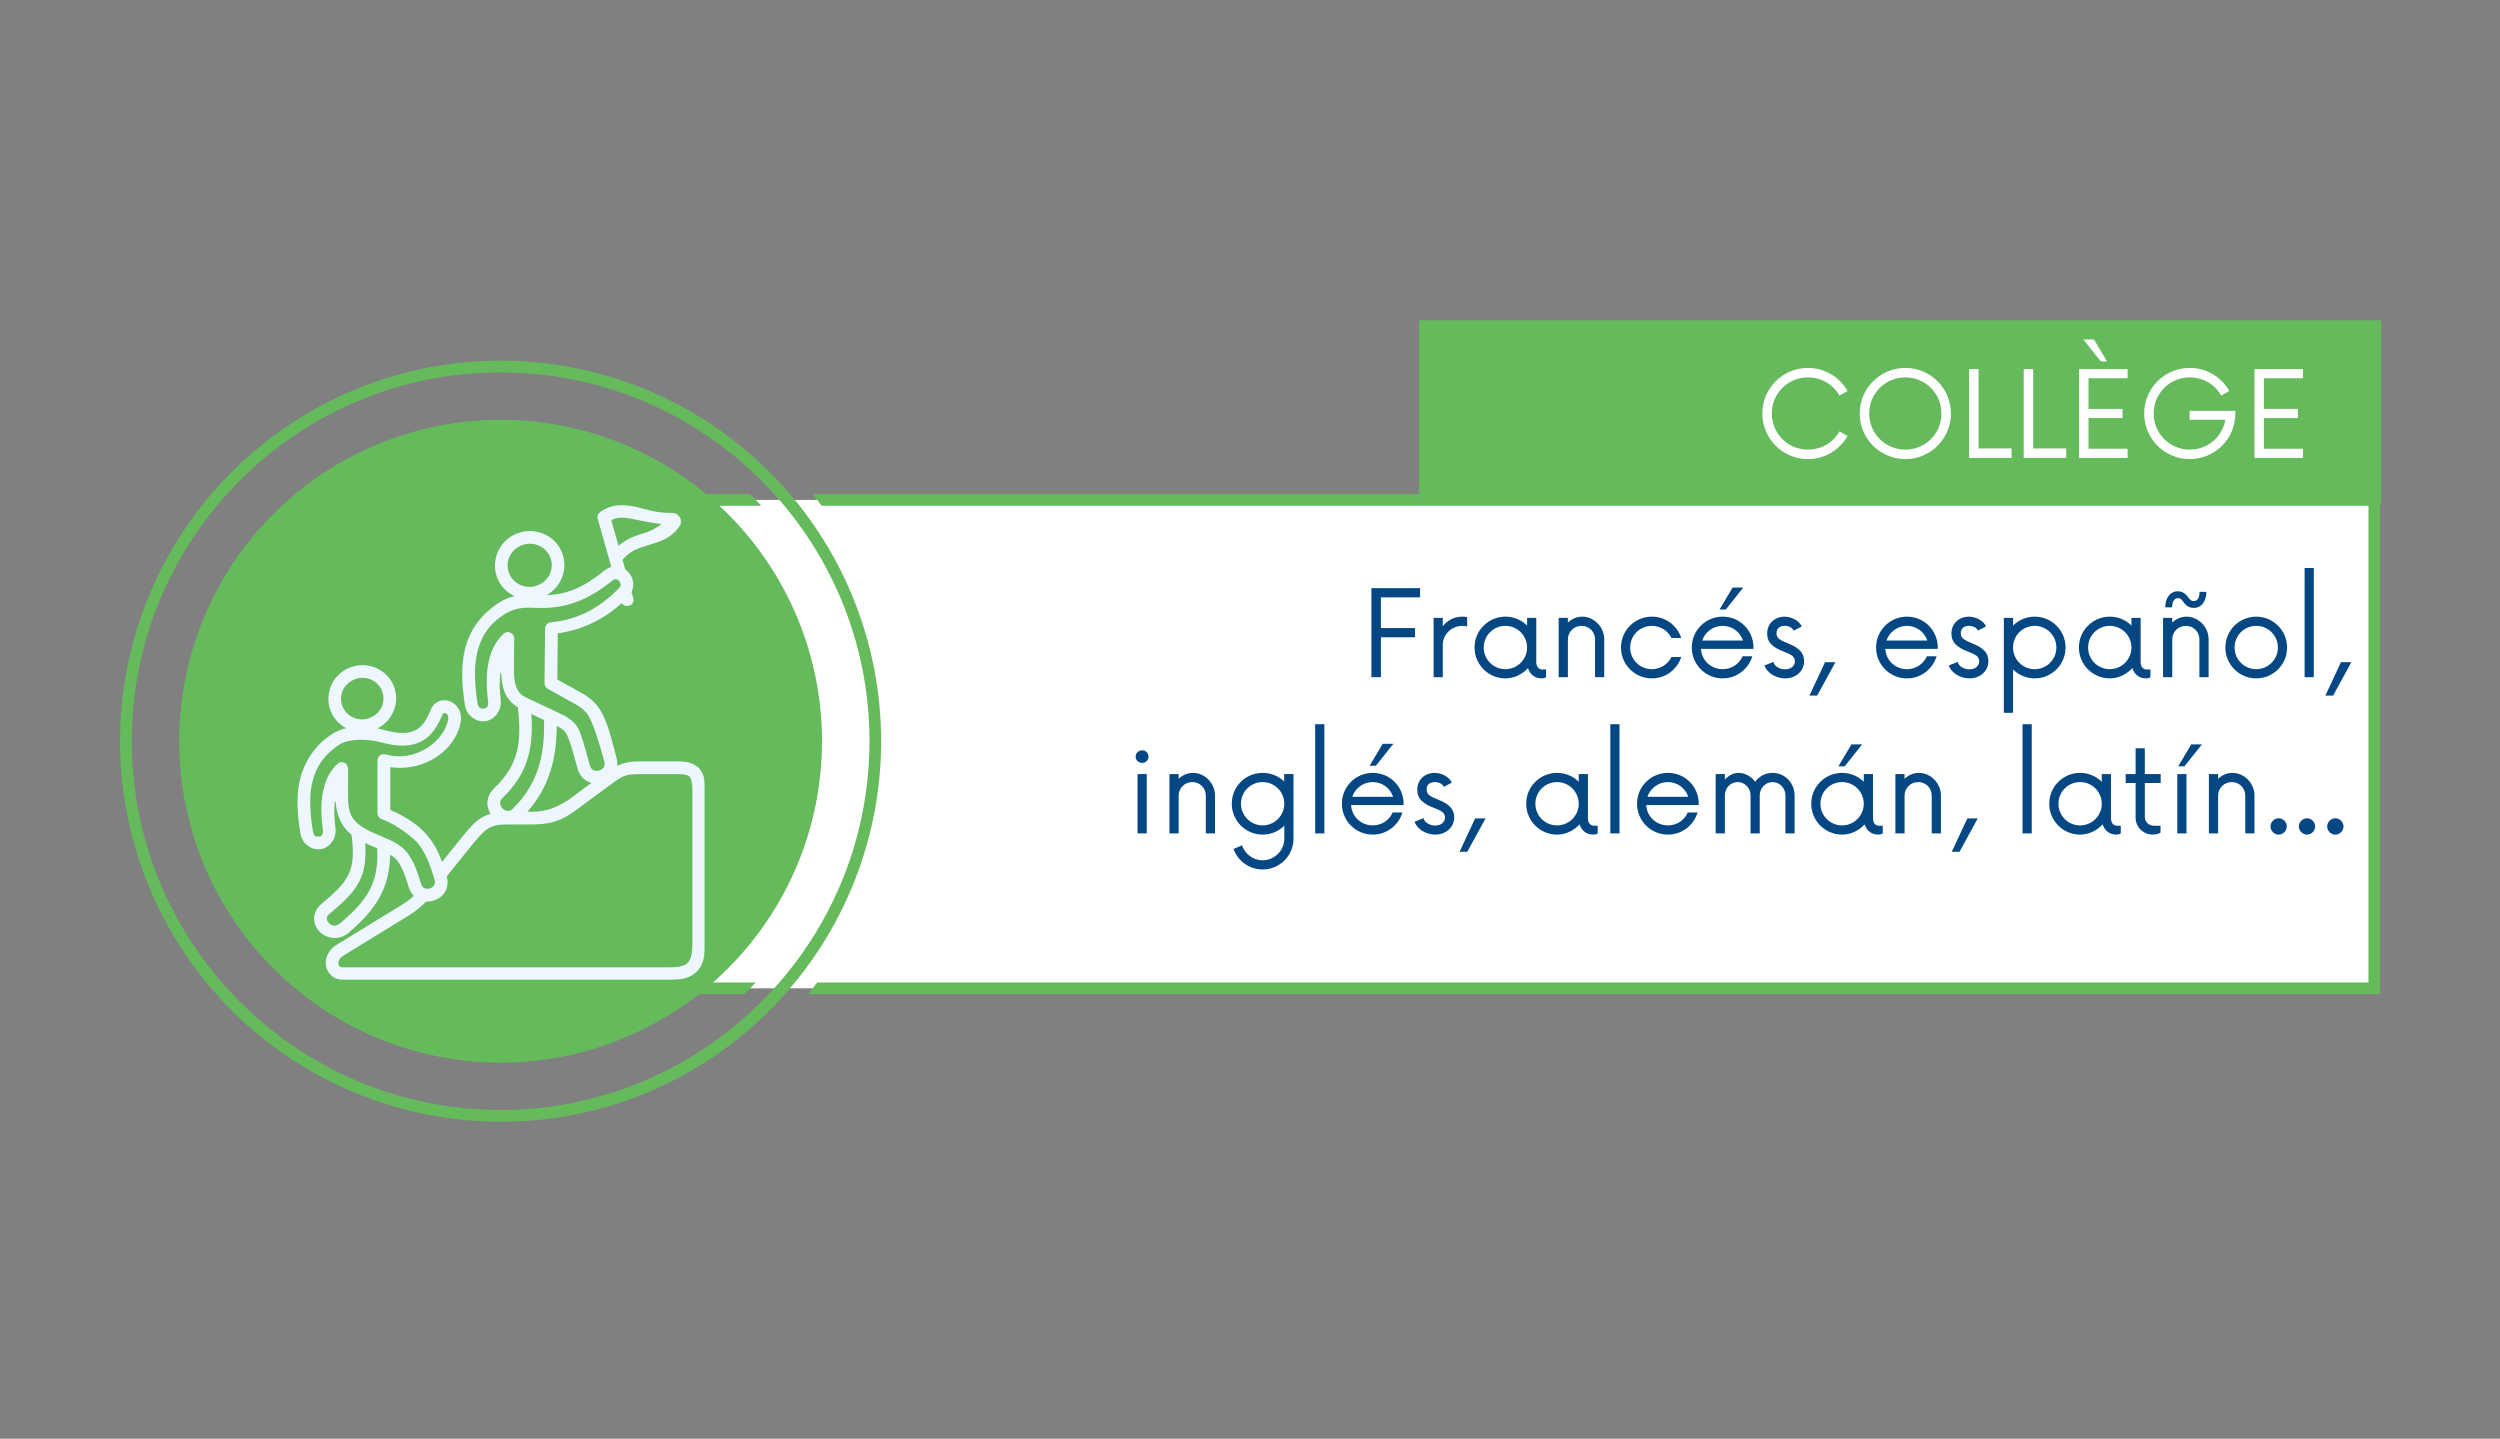 <svg xmlns="http://www.w3.org/2000/svg" width="1437" height="827" viewBox="0 0 1437 827" fill="none"><rect x="0" y="0" width="1437" height="827" fill="#808080" stroke="none"/><path d="M384.232 287.368H1364.74V568.079H384.232V287.368Z" fill="white"></path><path d="M472.493 426.045C472.493 429.069 472.423 432.087 472.275 435.111C472.121 438.129 471.904 441.146 471.602 444.151C471.308 447.162 470.936 450.161 470.494 453.153C470.052 456.145 469.533 459.124 468.944 462.084C468.354 465.05 467.694 468.004 466.957 470.932C466.221 473.866 465.42 476.781 464.542 479.677C463.664 482.567 462.716 485.437 461.697 488.282C460.679 491.133 459.59 493.952 458.43 496.745C457.277 499.538 456.053 502.3 454.759 505.035C453.465 507.765 452.106 510.469 450.678 513.134C449.255 515.799 447.762 518.432 446.212 521.021C444.655 523.615 443.041 526.172 441.362 528.683C439.677 531.201 437.941 533.668 436.14 536.096C434.34 538.524 432.476 540.908 430.56 543.246C428.638 545.585 426.665 547.872 424.634 550.114C422.603 552.357 420.52 554.541 418.381 556.681C416.247 558.821 414.056 560.903 411.814 562.934C409.578 564.965 407.29 566.939 404.952 568.854C402.613 570.776 400.23 572.634 397.802 574.435C395.374 576.235 392.9 577.978 390.389 579.656C387.871 581.335 385.321 582.956 382.726 584.506C380.132 586.063 377.505 587.55 374.839 588.978C372.168 590.401 369.471 591.759 366.735 593.053C364.005 594.347 361.238 595.571 358.444 596.731C355.651 597.884 352.832 598.973 349.987 599.992C347.143 601.01 344.272 601.959 341.376 602.836C338.481 603.714 335.572 604.521 332.637 605.258C329.703 605.989 326.756 606.655 323.79 607.244C320.823 607.834 317.844 608.346 314.852 608.795C311.866 609.237 308.862 609.608 305.857 609.903C302.845 610.198 299.834 610.422 296.81 610.569C293.793 610.717 290.769 610.794 287.744 610.794C284.72 610.794 281.703 610.717 278.679 610.569C275.661 610.422 272.65 610.198 269.639 609.903C266.627 609.608 263.629 609.237 260.637 608.795C257.645 608.346 254.672 607.834 251.706 607.244C248.739 606.655 245.792 605.989 242.858 605.258C239.924 604.521 237.008 603.714 234.119 602.836C231.223 601.959 228.353 601.01 225.508 599.992C222.657 598.973 219.838 597.884 217.045 596.731C214.251 595.571 211.49 594.347 208.754 593.053C206.025 591.759 203.321 590.401 200.656 588.978C197.991 587.55 195.357 586.063 192.769 584.506C190.174 582.956 187.618 581.335 185.106 579.656C182.595 577.978 180.122 576.235 177.694 574.435C175.265 572.634 172.882 570.776 170.544 568.854C168.205 566.939 165.918 564.965 163.675 562.934C161.439 560.903 159.248 558.821 157.108 556.681C154.975 554.541 152.886 552.357 150.855 550.114C148.824 547.872 146.851 545.585 144.935 543.246C143.013 540.908 141.155 538.524 139.355 536.096C137.555 533.668 135.812 531.201 134.133 528.683C132.455 526.172 130.84 523.615 129.283 521.021C127.726 518.432 126.24 515.799 124.811 513.134C123.389 510.469 122.031 507.765 120.737 505.035C119.442 502.3 118.219 499.538 117.059 496.745C115.906 493.952 114.817 491.133 113.798 488.282C112.779 485.437 111.831 482.567 110.953 479.677C110.076 476.781 109.268 473.866 108.538 470.932C107.801 468.004 107.141 465.05 106.545 462.084C105.956 459.124 105.443 456.145 104.995 453.153C104.553 450.161 104.181 447.162 103.887 444.151C103.592 441.146 103.368 438.129 103.22 435.111C103.073 432.087 102.996 429.069 102.996 426.045C102.996 423.021 103.073 419.997 103.22 416.979C103.368 413.962 103.592 410.944 103.887 407.933C104.181 404.928 104.553 401.93 104.995 398.938C105.443 395.946 105.956 392.966 106.545 390C107.141 387.034 107.801 384.087 108.538 381.152C109.268 378.218 110.076 375.309 110.953 372.413C111.831 369.524 112.779 366.653 113.798 363.802C114.817 360.958 115.906 358.139 117.059 355.345C118.219 352.552 119.442 349.784 120.737 347.055C122.031 344.319 123.389 341.622 124.811 338.957C126.24 336.285 127.726 333.658 129.283 331.063C130.84 328.469 132.455 325.919 134.133 323.401C135.812 320.889 137.555 318.416 139.355 315.988C141.155 313.56 143.013 311.176 144.935 308.838C146.851 306.506 148.824 304.212 150.855 301.976C152.886 299.734 154.975 297.543 157.108 295.409C159.248 293.269 161.439 291.187 163.675 289.156C165.918 287.125 168.205 285.152 170.544 283.23C172.882 281.314 175.265 279.456 177.694 277.656C180.122 275.849 182.595 274.113 185.106 272.434C187.618 270.749 190.174 269.134 192.769 267.578C195.357 266.027 197.991 264.534 200.656 263.112C203.321 261.683 206.025 260.325 208.754 259.031C211.49 257.743 214.251 256.513 217.045 255.36C219.838 254.2 222.657 253.111 225.508 252.092C228.353 251.074 231.223 250.132 234.119 249.254C237.008 248.376 239.924 247.569 242.858 246.832C245.792 246.095 248.739 245.435 251.706 244.846C254.672 244.257 257.645 243.738 260.637 243.296C263.629 242.854 266.627 242.482 269.639 242.187C272.65 241.886 275.661 241.668 278.679 241.521C281.703 241.367 284.72 241.297 287.744 241.297C290.769 241.297 293.793 241.367 296.81 241.521C299.834 241.668 302.845 241.886 305.857 242.187C308.862 242.482 311.866 242.854 314.852 243.296C317.844 243.738 320.823 244.257 323.79 244.846C326.756 245.435 329.703 246.095 332.637 246.832C335.572 247.569 338.481 248.376 341.376 249.254C344.272 250.132 347.143 251.074 349.987 252.092C352.832 253.111 355.651 254.2 358.444 255.36C361.238 256.513 364.005 257.743 366.735 259.031C369.471 260.325 372.168 261.683 374.839 263.112C377.505 264.534 380.132 266.027 382.726 267.578C385.321 269.134 387.871 270.749 390.389 272.434C392.9 274.113 395.374 275.849 397.802 277.656C400.23 279.456 402.613 281.314 404.952 283.23C407.29 285.152 409.578 287.125 411.814 289.156C414.056 291.187 416.247 293.269 418.381 295.409C420.52 297.543 422.603 299.734 424.634 301.976C426.665 304.212 428.638 306.506 430.56 308.838C432.476 311.176 434.34 313.56 436.14 315.988C437.941 318.416 439.677 320.889 441.362 323.401C443.041 325.919 444.655 328.469 446.212 331.063C447.762 333.658 449.255 336.285 450.678 338.957C452.106 341.622 453.465 344.319 454.759 347.055C456.053 349.784 457.277 352.552 458.43 355.345C459.59 358.139 460.679 360.958 461.697 363.802C462.716 366.653 463.664 369.524 464.542 372.413C465.42 375.309 466.221 378.218 466.957 381.152C467.694 384.087 468.354 387.034 468.944 390C469.533 392.966 470.052 395.946 470.494 398.938C470.936 401.93 471.308 404.928 471.602 407.933C471.904 410.944 472.121 413.962 472.275 416.979C472.423 419.997 472.493 423.021 472.493 426.045Z" fill="#65BA5C"></path><path d="M467.143 284.018C468.899 286.228 470.616 288.464 472.288 290.726H1361.39V564.715H469.757C468.027 566.983 466.265 569.226 464.439 571.423H1368.09V284.018H467.143Z" fill="#65BA5C"></path><path d="M437.544 290.726C435.474 288.432 433.36 286.196 431.188 284.018H380.875V571.423H427.786C430.054 569.252 432.271 567.009 434.436 564.715H387.583V290.726H437.544Z" fill="#65BA5C"></path><path d="M287.745 644.776C283.567 644.776 279.396 644.66 275.226 644.423C271.055 644.18 266.897 643.821 262.745 643.347C258.6 642.866 254.467 642.271 250.348 641.559C246.234 640.842 242.14 640.015 238.078 639.067C234.01 638.119 229.967 637.055 225.963 635.877C221.959 634.691 217.987 633.404 214.053 631.994C210.119 630.585 206.23 629.066 202.386 627.439C198.542 625.811 194.742 624.069 191.001 622.224C187.253 620.378 183.562 618.424 179.93 616.361C176.297 614.305 172.722 612.146 169.211 609.884C165.7 607.616 162.26 605.258 158.883 602.798C155.507 600.338 152.207 597.781 148.978 595.129C145.749 592.483 142.597 589.741 139.528 586.909C136.453 584.077 133.467 581.162 130.558 578.163C127.656 575.159 124.837 572.077 122.114 568.918C119.385 565.753 116.745 562.518 114.208 559.199C111.665 555.887 109.217 552.504 106.866 549.051C104.521 545.597 102.272 542.08 100.126 538.499C97.973 534.917 95.936 531.272 93.994 527.575C92.053 523.872 90.221 520.124 88.497 516.318C86.774 512.512 85.159 508.662 83.66 504.766C82.154 500.871 80.764 496.931 79.489 492.952C78.208 488.98 77.048 484.969 75.998 480.926C74.953 476.884 74.018 472.815 73.204 468.715C72.39 464.621 71.692 460.501 71.115 456.369C70.532 452.23 70.071 448.078 69.731 443.92C69.392 439.756 69.168 435.585 69.065 431.408C68.963 427.237 68.982 423.06 69.117 418.882C69.251 414.711 69.507 410.541 69.885 406.382C70.263 402.224 70.757 398.079 71.365 393.947C71.98 389.814 72.711 385.701 73.556 381.614C74.409 377.526 75.37 373.464 76.452 369.428C77.535 365.391 78.727 361.393 80.04 357.428C81.347 353.462 82.769 349.534 84.307 345.652C85.845 341.763 87.485 337.925 89.24 334.139C90.996 330.346 92.86 326.611 94.827 322.927C96.794 319.243 98.87 315.616 101.048 312.054C103.22 308.492 105.501 304.987 107.878 301.553C110.255 298.119 112.728 294.756 115.297 291.462C117.866 288.169 120.525 284.953 123.28 281.814C126.035 278.674 128.873 275.612 131.808 272.639C134.736 269.66 137.747 266.77 140.841 263.964C143.936 261.158 147.107 258.441 150.362 255.821C153.61 253.194 156.929 250.67 160.325 248.235C163.72 245.801 167.186 243.469 170.71 241.233C174.24 239.003 177.835 236.87 181.48 234.839C185.132 232.808 188.842 230.885 192.603 229.072C196.363 227.253 200.169 225.549 204.032 223.947C207.889 222.352 211.791 220.865 215.738 219.488C219.678 218.11 223.657 216.854 227.674 215.708C231.691 214.561 235.74 213.529 239.815 212.613C243.89 211.697 247.983 210.896 252.11 210.217C256.229 209.538 260.368 208.974 264.52 208.532C268.671 208.09 272.836 207.763 277.007 207.558C281.177 207.353 285.355 207.27 289.526 207.302C293.703 207.34 297.88 207.494 302.045 207.763C306.216 208.039 310.367 208.429 314.512 208.942C318.658 209.455 322.79 210.082 326.897 210.832C331.01 211.575 335.091 212.44 339.153 213.427C343.209 214.407 347.239 215.503 351.237 216.713C355.234 217.924 359.194 219.251 363.115 220.692C367.036 222.134 370.912 223.684 374.743 225.344C378.575 227.003 382.355 228.771 386.09 230.655C389.819 232.532 393.49 234.512 397.11 236.6C400.73 238.689 404.279 240.88 407.771 243.174C411.263 245.461 414.69 247.857 418.041 250.343C421.398 252.829 424.679 255.411 427.888 258.089C431.092 260.767 434.218 263.529 437.268 266.386C440.318 269.243 443.284 272.178 446.161 275.208C449.044 278.232 451.831 281.333 454.535 284.524C457.238 287.708 459.846 290.963 462.364 294.301C464.875 297.632 467.297 301.041 469.616 304.513C471.936 307.986 474.159 311.522 476.273 315.123C478.394 318.717 480.406 322.376 482.315 326.092C484.224 329.808 486.024 333.575 487.716 337.393C489.407 341.212 490.99 345.075 492.463 348.983C493.93 352.892 495.289 356.845 496.538 360.83C497.781 364.815 498.909 368.838 499.927 372.887C500.94 376.937 501.836 381.018 502.618 385.118C503.4 389.225 504.066 393.345 504.611 397.483C505.155 401.629 505.585 405.78 505.892 409.945C506.2 414.109 506.385 418.28 506.456 422.457C506.52 426.635 506.469 430.812 506.302 434.983C506.129 439.154 505.841 443.318 505.431 447.476C505.021 451.634 504.489 455.773 503.842 459.905C503.201 464.032 502.432 468.132 501.555 472.213C500.67 476.301 499.671 480.356 498.556 484.38C497.441 488.403 496.218 492.395 494.872 496.348C493.533 500.307 492.079 504.215 490.509 508.092C488.939 511.961 487.267 515.786 485.48 519.56C483.692 523.34 481.802 527.056 479.803 530.727C477.804 534.392 475.703 537.999 473.499 541.548C471.289 545.098 468.982 548.577 466.579 551.991C464.177 555.406 461.672 558.751 459.077 562.018C456.482 565.292 453.791 568.489 451.011 571.603C448.237 574.723 445.366 577.76 442.413 580.713C437.358 585.794 432.066 590.612 426.537 595.174C421.007 599.729 415.267 604.002 409.315 607.994C403.363 611.979 397.225 615.669 390.908 619.052C384.591 622.435 378.12 625.497 371.502 628.24C364.877 630.982 358.137 633.391 351.275 635.467C344.42 637.542 337.475 639.272 330.44 640.663C323.412 642.053 316.332 643.091 309.195 643.776C302.064 644.462 294.914 644.801 287.745 644.776ZM287.745 214.016C170.838 214.016 75.754 309.133 75.754 426.013C75.754 542.887 170.87 638.004 287.745 638.004C404.625 638.004 499.773 542.887 499.773 426.013C499.773 309.133 404.657 214.055 287.745 214.055V214.016Z" fill="#65BA5C"></path><mask id="mask0_9_2911" style="mask-type:luminance" maskUnits="userSpaceOnUse" x="815" y="184" width="554" height="106"><path d="M815.401 184H1369V289.508H815.401V184Z" fill="white"></path></mask><g mask="url(#mask0_9_2911)"><path d="M815.401 184H1368.93V289.508H815.401V184Z" fill="#65BA5C"></path></g><path d="M816.266 343.364V338.072H788.287V389.25H793.746V366.307H813.363V361.015H793.746V343.364H816.266Z" fill="#044783"></path><path d="M840.66 354.448C835.797 354.448 831.876 356.581 829.313 359.996V355.133H824.028V389.25H829.313V370.74C829.313 364.513 834.432 359.74 840.66 359.74C841.685 359.74 842.537 359.823 843.306 360.079V354.704C842.537 354.537 841.685 354.448 840.66 354.448Z" fill="#044783"></path><path d="M886.546 384.816C884.669 384.816 883.048 383.535 883.048 380.376V355.133H877.762V359.567C874.603 356.415 870.17 354.448 865.307 354.448C855.498 354.448 847.566 362.379 847.566 372.188C847.566 381.997 855.498 389.935 865.307 389.935C870.426 389.935 875.033 387.546 878.275 384.047C879.383 387.546 882.112 389.935 886.117 389.935C887.058 389.935 887.994 389.679 888.679 389.25V384.816H886.546ZM865.307 384.643C858.4 384.643 852.852 379.101 852.852 372.188C852.852 365.282 858.4 359.74 865.307 359.74C872.13 359.74 877.762 365.282 877.762 372.188C877.762 379.101 872.13 384.643 865.307 384.643Z" fill="#044783"></path><path d="M909.492 354.448C906.333 354.448 903.431 355.729 901.214 357.862V355.133H895.928V389.25H901.214V367.498C901.214 363.148 904.712 359.74 909.062 359.74C913.413 359.74 916.821 363.148 916.821 367.498V389.25H922.113V367.498C922.113 360.252 916.059 354.448 909.492 354.448Z" fill="#044783"></path><path d="M949.49 389.935C957.421 389.935 964.078 384.816 966.378 377.647H960.747C958.703 381.831 954.436 384.643 949.49 384.643C942.583 384.643 937.035 379.185 937.035 372.188C937.035 365.198 942.583 359.74 949.49 359.74C954.436 359.74 958.703 362.552 960.747 366.73H966.378C964.078 359.567 957.421 354.448 949.49 354.448C939.681 354.448 931.749 362.379 931.749 372.188C931.749 381.997 939.681 389.935 949.49 389.935Z" fill="#044783"></path><path d="M1002.03 337.732H995.889L988.386 350.354H991.968L1002.03 337.732ZM1007.91 371.849C1007.66 362.04 999.899 354.448 990.174 354.448C980.365 354.448 972.433 362.379 972.433 372.188C972.433 381.997 980.365 389.935 990.174 389.935C998.278 389.935 1005.02 384.56 1007.24 377.224H1001.6C999.726 381.658 995.293 384.643 990.174 384.643C983.434 384.643 978.065 379.524 977.719 372.957H1007.83L1007.91 371.849ZM990.174 359.74C995.632 359.74 1000.24 363.238 1001.86 368.184H978.404C980.109 363.238 984.715 359.74 990.174 359.74Z" fill="#044783"></path><path d="M1026.08 389.935C1032.05 389.935 1037 385.925 1037 380.037C1037 373.899 1031.88 371.509 1027.45 369.715C1023.26 367.928 1021.14 366.986 1021.14 364C1021.14 361.104 1023.1 359.74 1025.91 359.74C1028.13 359.74 1030.09 360.675 1031.03 362.469L1035.64 360.079C1034.35 357.01 1030 354.448 1025.65 354.448C1020.62 354.448 1015.76 357.946 1015.76 364.173C1015.76 369.549 1019.34 372.278 1025.4 374.578C1029.49 376.199 1031.71 377.307 1031.71 380.037C1031.71 383.022 1029.15 384.727 1026.08 384.727C1022.92 384.727 1019.86 382.939 1019.34 380.466L1014.22 382.51C1015.51 386.604 1020.62 389.935 1026.08 389.935Z" fill="#044783"></path><path d="M1044.51 399.827L1054.99 380.632H1049.02L1040.07 399.827H1044.51Z" fill="#044783"></path><path d="M1113.85 371.849C1113.59 362.04 1105.83 354.448 1096.11 354.448C1086.3 354.448 1078.36 362.379 1078.36 372.188C1078.36 381.997 1086.3 389.935 1096.11 389.935C1104.21 389.935 1110.95 384.56 1113.17 377.224H1107.54C1105.66 381.658 1101.22 384.643 1096.11 384.643C1089.37 384.643 1084 379.524 1083.65 372.957H1113.76L1113.85 371.849ZM1096.11 359.74C1101.56 359.74 1106.17 363.238 1107.79 368.184H1084.34C1086.04 363.238 1090.65 359.74 1096.11 359.74Z" fill="#044783"></path><path d="M1132.02 389.935C1137.99 389.935 1142.93 385.925 1142.93 380.037C1142.93 373.899 1137.81 371.509 1133.38 369.715C1129.2 367.928 1127.07 366.986 1127.07 364C1127.07 361.104 1129.03 359.74 1131.84 359.74C1134.06 359.74 1136.03 360.675 1136.96 362.469L1141.57 360.079C1140.29 357.01 1135.94 354.448 1131.59 354.448C1126.56 354.448 1121.69 357.946 1121.69 364.173C1121.69 369.549 1125.28 372.278 1131.33 374.578C1135.42 376.199 1137.64 377.307 1137.64 380.037C1137.64 383.022 1135.08 384.727 1132.02 384.727C1128.86 384.727 1125.79 382.939 1125.28 380.466L1120.16 382.51C1121.44 386.604 1126.56 389.935 1132.02 389.935Z" fill="#044783"></path><path d="M1169.54 354.448C1164.68 354.448 1160.33 356.415 1157.09 359.567V355.133H1151.8V409.72H1157.09V384.816C1160.33 387.968 1164.68 389.935 1169.54 389.935C1179.35 389.935 1187.28 381.997 1187.28 372.188C1187.28 362.379 1179.35 354.448 1169.54 354.448ZM1169.54 384.643C1162.64 384.643 1157.09 379.101 1157.09 372.188C1157.09 365.282 1162.64 359.74 1169.54 359.74C1176.45 359.74 1182 365.282 1182 372.188C1182 379.101 1176.45 384.643 1169.54 384.643Z" fill="#044783"></path><path d="M1233.94 384.816C1232.06 384.816 1230.44 383.535 1230.44 380.376V355.133H1225.15V359.567C1222 356.415 1217.56 354.448 1212.7 354.448C1202.89 354.448 1194.96 362.379 1194.96 372.188C1194.96 381.997 1202.89 389.935 1212.7 389.935C1217.82 389.935 1222.42 387.546 1225.67 384.047C1226.78 387.546 1229.5 389.935 1233.51 389.935C1234.45 389.935 1235.39 389.679 1236.07 389.25V384.816H1233.94ZM1212.7 384.643C1205.79 384.643 1200.24 379.101 1200.24 372.188C1200.24 365.282 1205.79 359.74 1212.7 359.74C1219.52 359.74 1225.15 365.282 1225.15 372.188C1225.15 379.101 1219.52 384.643 1212.7 384.643Z" fill="#044783"></path><path d="M1251.93 343.787C1253.04 343.787 1253.9 344.216 1254.75 345.664C1256.03 347.541 1257.82 349.418 1260.98 349.418C1265.67 349.418 1268.22 345.324 1268.22 340.205H1264.3C1264.3 343.703 1263.1 345.497 1260.98 345.497C1259.44 345.497 1258.67 344.555 1257.99 343.62C1256.54 341.57 1254.75 339.866 1251.76 339.866C1247.33 339.866 1244.6 343.876 1244.6 349.079H1248.52C1248.52 346.093 1249.71 343.787 1251.93 343.787ZM1256.88 354.448C1253.73 354.448 1250.82 355.729 1248.61 357.862V355.133H1243.32V389.25H1248.61V367.498C1248.61 363.148 1252.1 359.74 1256.45 359.74C1260.8 359.74 1264.21 363.148 1264.21 367.498V389.25H1269.51V367.498C1269.51 360.252 1263.45 354.448 1256.88 354.448Z" fill="#044783"></path><path d="M1296.88 389.935C1306.69 389.935 1314.62 381.997 1314.62 372.188C1314.62 362.379 1306.69 354.448 1296.88 354.448C1287.07 354.448 1279.14 362.379 1279.14 372.188C1279.14 381.997 1287.07 389.935 1296.88 389.935ZM1296.88 384.643C1289.98 384.643 1284.43 379.101 1284.43 372.188C1284.43 365.282 1289.98 359.74 1296.88 359.74C1303.71 359.74 1309.34 365.282 1309.34 372.188C1309.34 379.101 1303.71 384.643 1296.88 384.643Z" fill="#044783"></path><path d="M1324.69 389.25H1329.97V326.475H1324.69V389.25Z" fill="#044783"></path><path d="M1341.06 399.827L1351.55 380.632H1345.58L1336.63 399.827H1341.06Z" fill="#044783"></path><path d="M656.51 438.531C658.471 438.531 660.175 436.91 660.175 434.95C660.175 432.816 658.471 431.285 656.51 431.285C654.466 431.285 652.756 432.816 652.756 434.95C652.756 436.91 654.466 438.531 656.51 438.531ZM653.864 479.048H659.156V444.932H653.864V479.048Z" fill="#044783"></path><path d="M685.769 444.246C682.61 444.246 679.708 445.528 677.491 447.661V444.932H672.205V479.048H677.491V457.297C677.491 452.947 680.989 449.538 685.339 449.538C689.69 449.538 693.098 452.947 693.098 457.297V479.048H698.39V457.297C698.39 450.051 692.336 444.246 685.769 444.246Z" fill="#044783"></path><path d="M738.132 444.932V449.199C734.98 446.124 730.546 444.246 725.767 444.246C715.958 444.246 708.026 452.095 708.026 461.987C708.026 471.796 715.958 479.734 725.767 479.734C730.629 479.734 734.98 477.767 738.221 474.615V482.034C738.221 488.857 732.59 494.489 725.767 494.489C720.225 494.489 715.535 490.818 713.914 485.872L709.051 488.005C711.524 494.912 718.091 499.775 725.767 499.775C735.575 499.775 743.507 491.843 743.507 482.034V444.932H738.132ZM725.767 474.442C718.86 474.442 713.312 468.81 713.312 461.987C713.312 455.08 718.86 449.538 725.767 449.538C732.59 449.538 738.221 455.08 738.221 461.987C738.221 468.81 732.59 474.442 725.767 474.442Z" fill="#044783"></path><path d="M755.961 479.048H761.247V416.274H755.961V479.048Z" fill="#044783"></path><path d="M800.912 427.531H794.768L787.265 440.152H790.847L800.912 427.531ZM806.793 461.647C806.537 451.838 798.778 444.246 789.053 444.246C779.244 444.246 771.312 452.178 771.312 461.987C771.312 471.796 779.244 479.734 789.053 479.734C797.157 479.734 803.897 474.359 806.114 467.023H800.482C798.605 471.456 794.172 474.442 789.053 474.442C782.313 474.442 776.944 469.323 776.598 462.756H806.71L806.793 461.647ZM789.053 449.538C794.511 449.538 799.118 453.037 800.739 457.983H777.283C778.987 453.037 783.594 449.538 789.053 449.538Z" fill="#044783"></path><path d="M824.963 479.734C830.934 479.734 835.88 475.723 835.88 469.835C835.88 463.698 830.761 461.308 826.327 459.514C822.144 457.726 820.017 456.785 820.017 453.799C820.017 450.903 821.977 449.538 824.79 449.538C827.006 449.538 828.973 450.474 829.909 452.268L834.515 449.878C833.234 446.809 828.884 444.246 824.533 444.246C819.504 444.246 814.641 447.744 814.641 453.972C814.641 459.347 818.223 462.077 824.277 464.377C828.371 465.998 830.588 467.106 830.588 469.835C830.588 472.821 828.032 474.525 824.963 474.525C821.804 474.525 818.735 472.738 818.223 470.265L813.104 472.308C814.385 476.402 819.504 479.734 824.963 479.734Z" fill="#044783"></path><path d="M843.385 489.626L853.873 470.431H847.902L838.952 489.626H843.385Z" fill="#044783"></path><path d="M916.232 474.615C914.355 474.615 912.734 473.334 912.734 470.175V444.932H907.448V449.365C904.289 446.213 899.856 444.246 894.993 444.246C885.184 444.246 877.252 452.178 877.252 461.987C877.252 471.796 885.184 479.734 894.993 479.734C900.112 479.734 904.719 477.344 907.961 473.846C909.069 477.344 911.798 479.734 915.803 479.734C916.744 479.734 917.68 479.478 918.365 479.048V474.615H916.232ZM894.993 474.442C888.086 474.442 882.538 468.9 882.538 461.987C882.538 455.08 888.086 449.538 894.993 449.538C901.816 449.538 907.448 455.08 907.448 461.987C907.448 468.9 901.816 474.442 894.993 474.442Z" fill="#044783"></path><path d="M925.615 479.048H930.9V416.274H925.615V479.048Z" fill="#044783"></path><path d="M976.447 461.647C976.19 451.838 968.432 444.246 958.706 444.246C948.897 444.246 940.965 452.178 940.965 461.987C940.965 471.796 948.897 479.734 958.706 479.734C966.811 479.734 973.551 474.359 975.767 467.023H970.136C968.259 471.456 963.825 474.442 958.706 474.442C951.966 474.442 946.597 469.323 946.251 462.756H976.363L976.447 461.647ZM958.706 449.538C964.165 449.538 968.771 453.037 970.392 457.983H946.937C948.641 453.037 953.247 449.538 958.706 449.538Z" fill="#044783"></path><path d="M1018.84 444.246C1014.75 444.246 1011.16 446.213 1008.86 449.365C1006.56 446.213 1002.97 444.246 999.389 444.246C996.32 444.246 993.507 445.784 991.457 448.084V444.932H986.171V479.048H991.457V457.214C991.457 452.947 994.699 449.538 998.876 449.538C1002.89 449.538 1006.21 452.947 1006.21 457.214V479.048H1011.5V457.214C1011.5 452.947 1014.83 449.538 1018.84 449.538C1022.93 449.538 1026.26 452.947 1026.26 457.214V479.048H1031.54V457.214C1031.54 450.051 1025.92 444.246 1018.84 444.246Z" fill="#044783"></path><path d="M1070.35 427.87H1064.21L1056.7 440.498H1060.29L1070.35 427.87ZM1080.08 474.615C1078.2 474.615 1076.58 473.334 1076.58 470.175V444.932H1071.29V449.365C1068.13 446.213 1063.7 444.246 1058.84 444.246C1049.03 444.246 1041.1 452.178 1041.1 461.987C1041.1 471.796 1049.03 479.734 1058.84 479.734C1063.96 479.734 1068.56 477.344 1071.81 473.846C1072.91 477.344 1075.64 479.734 1079.65 479.734C1080.59 479.734 1081.52 479.478 1082.21 479.048V474.615H1080.08ZM1058.84 474.442C1051.93 474.442 1046.38 468.9 1046.38 461.987C1046.38 455.08 1051.93 449.538 1058.84 449.538C1065.66 449.538 1071.29 455.08 1071.29 461.987C1071.29 468.9 1065.66 474.442 1058.84 474.442Z" fill="#044783"></path><path d="M1103.02 444.246C1099.86 444.246 1096.96 445.528 1094.75 447.661V444.932H1089.46V479.048H1094.75V457.297C1094.75 452.947 1098.24 449.538 1102.59 449.538C1106.94 449.538 1110.35 452.947 1110.35 457.297V479.048H1115.64V457.297C1115.64 450.051 1109.59 444.246 1103.02 444.246Z" fill="#044783"></path><path d="M1126.31 489.626L1136.79 470.431H1130.82L1121.87 489.626H1126.31Z" fill="#044783"></path><path d="M1162.55 479.048H1167.84V416.274H1162.55V479.048Z" fill="#044783"></path><path d="M1216.88 474.615C1215.01 474.615 1213.39 473.334 1213.39 470.175V444.932H1208.1V449.365C1204.94 446.213 1200.51 444.246 1195.65 444.246C1185.84 444.246 1177.9 452.178 1177.9 461.987C1177.9 471.796 1185.84 479.734 1195.65 479.734C1200.76 479.734 1205.37 477.344 1208.61 473.846C1209.72 477.344 1212.45 479.734 1216.45 479.734C1217.4 479.734 1218.33 479.478 1219.02 479.048V474.615H1216.88ZM1195.65 474.442C1188.74 474.442 1183.19 468.9 1183.19 461.987C1183.19 455.08 1188.74 449.538 1195.65 449.538C1202.47 449.538 1208.1 455.08 1208.1 461.987C1208.1 468.9 1202.47 474.442 1195.65 474.442Z" fill="#044783"></path><path d="M1241.96 450.051V444.932H1232.83V430.087H1227.55V444.932H1221.83V450.051H1227.55V470.092C1227.55 475.467 1232.07 479.734 1237.35 479.734C1239.06 479.734 1240.94 479.221 1241.87 478.619V474.615H1237.95C1235.22 474.615 1232.83 472.565 1232.83 469.412V450.051H1241.96Z" fill="#044783"></path><path d="M1252.03 440.498H1255.61L1265.67 427.87H1259.53L1252.03 440.498ZM1251.51 479.048H1256.8V444.932H1251.51V479.048Z" fill="#044783"></path><path d="M1283.24 444.246C1280.08 444.246 1277.18 445.528 1274.97 447.661V444.932H1269.68V479.048H1274.97V457.297C1274.97 452.947 1278.46 449.538 1282.81 449.538C1287.16 449.538 1290.57 452.947 1290.57 457.297V479.048H1295.87V457.297C1295.87 450.051 1289.81 444.246 1283.24 444.246Z" fill="#044783"></path><path d="M1309.77 479.734C1312.32 479.734 1314.46 477.6 1314.46 475.038C1314.46 472.481 1312.32 470.348 1309.77 470.348C1307.29 470.348 1305.08 472.481 1305.08 475.038C1305.08 477.6 1307.29 479.734 1309.77 479.734Z" fill="#044783"></path><path d="M1326.06 479.734C1328.61 479.734 1330.75 477.6 1330.75 475.038C1330.75 472.481 1328.61 470.348 1326.06 470.348C1323.59 470.348 1321.37 472.481 1321.37 475.038C1321.37 477.6 1323.59 479.734 1326.06 479.734Z" fill="#044783"></path><path d="M1342.35 479.734C1344.91 479.734 1347.04 477.6 1347.04 475.038C1347.04 472.481 1344.91 470.348 1342.35 470.348C1339.88 470.348 1337.66 472.481 1337.66 475.038C1337.66 477.6 1339.88 479.734 1342.35 479.734Z" fill="#044783"></path><path d="M1039.19 263.888C1048.97 263.888 1057.48 258.531 1061.99 250.613L1057.32 247.979C1053.82 254.271 1047.01 258.442 1039.19 258.442C1027.7 258.442 1018.43 249.254 1018.43 237.684C1018.43 226.106 1027.7 216.919 1039.19 216.919C1047.01 216.919 1053.82 221.09 1057.32 227.381L1061.99 224.748C1057.48 216.836 1048.97 211.473 1039.19 211.473C1024.72 211.473 1012.98 223.217 1012.98 237.684C1012.98 252.144 1024.72 263.888 1039.19 263.888Z" fill="white"></path><path d="M1095.17 263.888C1109.72 263.888 1121.38 252.144 1121.38 237.684C1121.38 223.217 1109.72 211.473 1095.17 211.473C1080.7 211.473 1068.96 223.217 1068.96 237.684C1068.96 252.144 1080.7 263.888 1095.17 263.888ZM1095.17 258.442C1083.68 258.442 1074.41 249.254 1074.41 237.684C1074.41 226.106 1083.68 216.919 1095.17 216.919C1106.74 216.919 1115.93 226.106 1115.93 237.684C1115.93 249.254 1106.74 258.442 1095.17 258.442Z" fill="white"></path><path d="M1137.28 257.763V212.152H1131.83V263.209H1156.25V257.763H1137.28Z" fill="white"></path><path d="M1168.67 257.763V212.152H1163.23V263.209H1187.64V257.763H1168.67Z" fill="white"></path><path d="M1211.12 207.725L1203.63 195.135H1197.51L1207.55 207.725H1211.12ZM1222.95 217.425V212.152H1195.04V263.208H1222.95V257.936H1200.49V240.317H1220.06V235.044H1200.49V217.425H1222.95Z" fill="white"></path><path d="M1258.6 236.146V241.252H1279.11C1277.49 251.125 1268.98 258.442 1258.68 258.442C1247.19 258.442 1237.92 249.254 1237.92 237.684C1237.92 226.106 1247.19 216.919 1258.68 216.919C1266.43 216.919 1273.24 221.09 1276.72 227.381L1281.41 224.748C1276.98 216.836 1268.47 211.473 1258.68 211.473C1244.13 211.473 1232.48 223.217 1232.48 237.684C1232.48 252.144 1244.13 263.888 1258.68 263.888C1273.15 263.888 1284.89 252.144 1284.89 237.684V236.146H1258.6Z" fill="white"></path><path d="M1323.76 217.425V212.152H1295.86V263.209H1323.76V257.936H1301.3V240.317H1320.87V235.044H1301.3V217.425H1323.76Z" fill="white"></path><mask id="mask1_9_2911" style="mask-type:luminance" maskUnits="userSpaceOnUse" x="170" y="290" width="235" height="274"><path d="M170.044 290.258H404.958V563.344H170.044V290.258Z" fill="white"></path></mask><g mask="url(#mask1_9_2911)"><path d="M209.882 484.604C212.233 485.7 214.604 486.648 216.859 487.615C217.717 507.297 211.554 517.164 195.55 530.676C192.878 532.931 190.565 532.079 189.008 530.516C188.239 529.747 187.829 528.792 187.829 528.023C187.81 527.255 188.028 526.447 189.354 525.339C197.433 518.548 203.315 513.185 206.775 506.163C209.651 500.262 210.548 493.477 209.882 484.604ZM367.311 444.965H389.87C394.329 444.965 395.835 445.772 396.623 446.771C397.437 447.796 398.007 450.231 398.007 454.479V542.144C398.007 548.256 396.982 551.569 395.393 553.273C393.791 554.977 390.85 556.015 384.975 556.015H197.183C195.101 556.015 194.762 555.297 194.563 554.01C194.364 552.715 194.89 550.8 197.222 549.384L235.01 526.217C239.129 523.686 242.23 521.001 244.934 518.189C246.337 518.259 247.714 518.099 249.041 517.708C251.674 516.933 254.128 515.306 255.691 512.813C257.229 510.34 257.728 507.028 256.799 503.709L271.58 485.36C275.309 480.734 277.91 477.89 280.543 476.275C283.176 474.66 286.06 473.911 291.275 473.911H304.14C316.063 473.911 321.957 472.386 331.061 465.665L350 451.711C357.528 446.15 358.995 444.965 367.311 444.965ZM320.003 417.332C322.028 418.12 323.873 419.504 324.981 420.83C325.519 421.477 327.006 424.668 328.242 428.589C329.485 432.535 330.735 437.315 332.042 441.921C333.009 445.362 335.264 447.963 337.974 449.27C338.641 449.59 339.32 449.821 339.999 450L326.718 459.803C317.274 465.986 311.508 466.613 303.134 466.613C315.717 452.422 319.984 435.809 320.003 417.332ZM305.383 410.4L312.687 413.872C313.263 434.073 309.284 450.398 294.984 464.647C293.716 465.934 292.691 466.171 291.685 466.114C290.698 466.056 289.628 465.537 288.821 464.698C288.001 463.871 287.514 462.782 287.456 461.776C287.431 460.777 287.693 459.771 289 458.502C302.935 445.035 306.869 430.594 305.383 410.4ZM255.294 409.861C256.492 409.573 258.029 411.22 257.658 413.392C255.415 426.135 238.694 438.59 221.677 433.624C219.351 432.945 217.019 434.701 217 437.123V467.402C217 468.958 217.987 470.342 219.435 470.842C225.278 472.905 233.773 478.191 239.815 484.264C244.255 489.499 247.016 496.213 249.777 505.638C250.245 507.233 249.989 508.111 249.489 508.899C248.989 509.687 248.073 510.36 246.997 510.674C245.927 510.981 244.812 510.911 243.973 510.513C243.127 510.116 242.429 509.507 241.961 507.912C239.309 498.866 236.855 493.311 233.395 489.332C229.942 485.373 224.957 483.137 220.158 481.074C215.334 479.011 210.619 477.108 207.466 474.814C201.79 470.675 200.035 467.004 200.047 457.311L200.067 441.755C200.067 438.564 196.254 436.898 193.922 439.083C184.133 448.226 183.774 464.012 185.536 476.557C186.035 480.126 184.671 480.683 183.261 480.894C181.845 481.093 180.321 480.766 179.853 477.851C178.309 468.049 177.527 458.458 179.443 449.981C181.352 441.524 185.728 434.124 195.3 427.833C199.887 424.86 210.631 424.341 218.916 426.667C228.987 429.505 236.746 429.14 242.602 425.936C248.483 422.746 251.616 416.96 254.288 410.81C254.525 410.259 254.903 409.951 255.294 409.861ZM207.729 389.629C208.319 389.59 208.914 389.609 209.491 389.667C210.279 389.737 211.048 389.885 211.785 390.096C214.777 390.955 217.397 392.928 218.973 395.83C222.157 401.616 219.992 408.804 213.969 412.033C207.985 415.237 200.637 413.065 197.465 407.286C194.3 401.475 196.459 394.344 202.45 391.134C204.128 390.218 205.942 389.737 207.729 389.629ZM353.729 332.896C354.696 332.825 355.805 333.543 356.362 334.658C356.932 335.766 357.073 336.753 355.766 338.098C344.266 349.944 331.382 356.39 316.633 357.677C314.75 357.857 313.314 359.42 313.295 361.297L312.994 392.678C312.975 394.043 313.712 395.279 314.897 395.92L331.433 405.133C333.406 406.222 335.232 407.805 336.988 409.592C340.845 414.269 344.503 427.57 347.348 437.603C347.815 439.269 347.546 440.217 347.008 441.044C346.47 441.883 345.522 442.568 344.394 442.889C343.247 443.216 342.062 443.139 341.165 442.709C340.287 442.261 339.538 441.595 339.07 439.929C337.776 435.418 336.526 430.575 335.2 426.385C333.887 422.188 332.836 418.735 330.574 416.121C328.499 413.699 325.757 411.995 323.354 410.848L302.333 400.885C299.418 399.502 297.874 397.733 296.778 394.914C295.683 392.102 295.241 388.123 295.433 383.036L295.561 367.031C295.593 363.822 291.8 362.143 289.43 364.309C279.345 373.573 278.807 389.827 280.511 402.743C281.011 406.472 279.544 407.081 278.019 407.286C276.513 407.497 274.899 407.106 274.45 404.057C272.945 393.934 272.208 384.01 274.252 375.277C276.321 366.551 280.691 358.594 290.852 352.558C297.387 348.65 303.678 349.259 309.041 349.419C325.654 349.906 338.013 344.921 352.05 333.671C352.761 333.075 353.28 332.915 353.729 332.896ZM303.441 312.573C305.094 312.413 306.722 312.573 308.266 313.041C311.36 313.951 314.07 316.071 315.698 319.082C318.946 325.137 316.614 332.575 310.342 335.868C304.108 339.149 296.451 336.817 293.222 330.781C289.981 324.727 292.313 317.301 298.566 314.027C300.142 313.201 301.795 312.714 303.441 312.573ZM357.72 297.523C362.724 297.626 370.854 300.227 380.228 301.233C377.543 303.219 374.923 304.994 370.714 306.269C365.985 307.685 360.43 309.472 355.516 313.72L351.346 298.971C353.633 297.805 355.587 297.466 357.72 297.523ZM357.887 290.226C354.03 290.143 349.942 291.174 345.823 293.737C343.459 295.223 343.119 296.646 343.606 298.375L351.397 325.938C350.019 326.316 348.655 326.982 347.457 327.969C335.668 337.406 326.634 341.571 314.166 342.09C323.553 336.855 327.192 325.079 322.117 315.636V315.597C319.555 310.811 315.256 307.537 310.38 306.083C308.535 305.532 306.638 305.244 304.697 305.244C301.474 305.231 298.213 305.961 295.164 307.557C285.477 312.644 281.652 324.631 286.796 334.241C288.859 338.092 292.063 340.956 295.772 342.698C292.819 343.307 289.929 344.402 286.867 346.408C275.527 353.718 269.555 363.36 267.159 373.624C264.757 383.875 265.647 394.664 267.211 405.114C268.159 411.527 273.874 415.237 279.025 414.519C284.144 413.821 288.642 408.554 287.751 401.795C287.104 396.887 287.053 391.672 287.623 386.745L288.142 386.758C288.212 390.737 288.718 394.338 289.949 397.567C291.422 401.308 294.094 404.448 297.694 406.575C300.091 428.185 297.534 440.108 283.913 453.262C281.318 455.767 280.043 459.028 280.152 462.058C280.242 464.172 280.94 466.107 282.036 467.792C280.14 468.331 278.365 469.048 276.738 470.048C272.772 472.489 269.703 476.019 265.891 480.766L254.096 495.425C251.84 489.3 249.207 483.989 244.063 478.473C238.937 472.956 231.178 468.439 224.336 465.55V440.935C243.922 443.908 262.309 431.132 264.872 414.5C265.692 409.246 262.739 404.73 258.773 403.153C256.806 402.365 254.493 402.244 252.347 403.083C250.194 403.922 248.387 405.793 247.471 408.189C245.376 413.674 242.832 417.511 239.116 419.536C235.413 421.56 229.91 422.15 220.914 419.619C219.62 419.26 218.294 418.959 216.949 418.69C217.115 418.613 217.275 418.549 217.416 418.453C226.86 413.404 230.499 401.629 225.393 392.307C222.843 387.668 218.602 384.477 213.816 383.1C212.022 382.581 210.157 382.312 208.28 382.331C205.141 382.331 201.95 383.081 199.016 384.657C189.585 389.712 185.965 401.462 191.078 410.784C192.961 414.237 195.768 416.877 199.048 418.562C196.254 419.203 193.653 420.241 191.328 421.676C180.538 428.307 174.644 438.756 172.331 448.38C170.076 458.374 171.056 468.862 172.652 478.985C173.638 485.257 179.263 488.82 184.299 488.083C189.335 487.372 193.711 482.137 192.776 475.525C192.116 470.778 191.949 465.684 192.449 460.879H192.955C193.474 469.304 196.594 475.397 202.091 479.844C202.091 479.965 202.091 480.094 202.11 480.202C203.526 491.133 202.828 497.565 200.195 502.921C197.561 508.297 192.596 513.063 184.658 519.714C181.948 521.969 180.519 525.089 180.538 528.068C180.558 531.041 181.884 533.693 183.838 535.648C187.72 539.556 194.896 540.786 200.284 536.237C215.962 522.994 224.009 510.468 224.227 491.274C225.752 492.222 227.078 493.189 228.007 494.233C230.128 496.726 232.415 501.352 234.946 509.962C235.522 511.936 236.579 513.589 237.848 514.915C235.99 516.664 233.888 518.336 231.204 519.983L193.391 543.137C188.835 545.931 186.676 550.716 187.336 555.073C187.996 559.443 192.032 563.293 197.19 563.293H384.988C391.728 563.293 397.123 562.076 400.723 558.257C404.324 554.439 405.33 549.006 405.33 542.125V454.479C405.33 449.751 405.022 445.593 402.408 442.261C399.794 438.923 395.386 437.635 389.883 437.635H367.324C362.148 437.635 358.4 438.462 354.76 440.127C354.908 438.68 354.818 437.135 354.382 435.598C351.608 425.77 349.065 412.117 342.523 404.774C340.281 402.244 337.487 400.11 335.021 398.733L320.356 390.577L320.593 364.039C334.156 362.124 346.592 356.46 357.4 346.677C359.386 350.008 365.287 347.965 363.993 343.678L362.993 340.347C364.371 337.374 364.23 333.966 362.942 331.371C362.128 329.756 360.892 328.36 359.386 327.341L357.81 321.767C357.9 321.696 357.977 321.607 358.041 321.517C362.167 316.59 367.164 314.976 372.847 313.278C378.511 311.567 385.052 309.799 389.601 303.738C390.331 302.777 391.734 301.874 391.305 298.882C391.107 297.382 389.723 295.838 388.525 295.319C387.346 294.794 386.34 294.756 385.212 294.781C373.821 294.973 366.863 290.444 357.887 290.226Z" fill="#EEF7FF"></path></g></svg>
